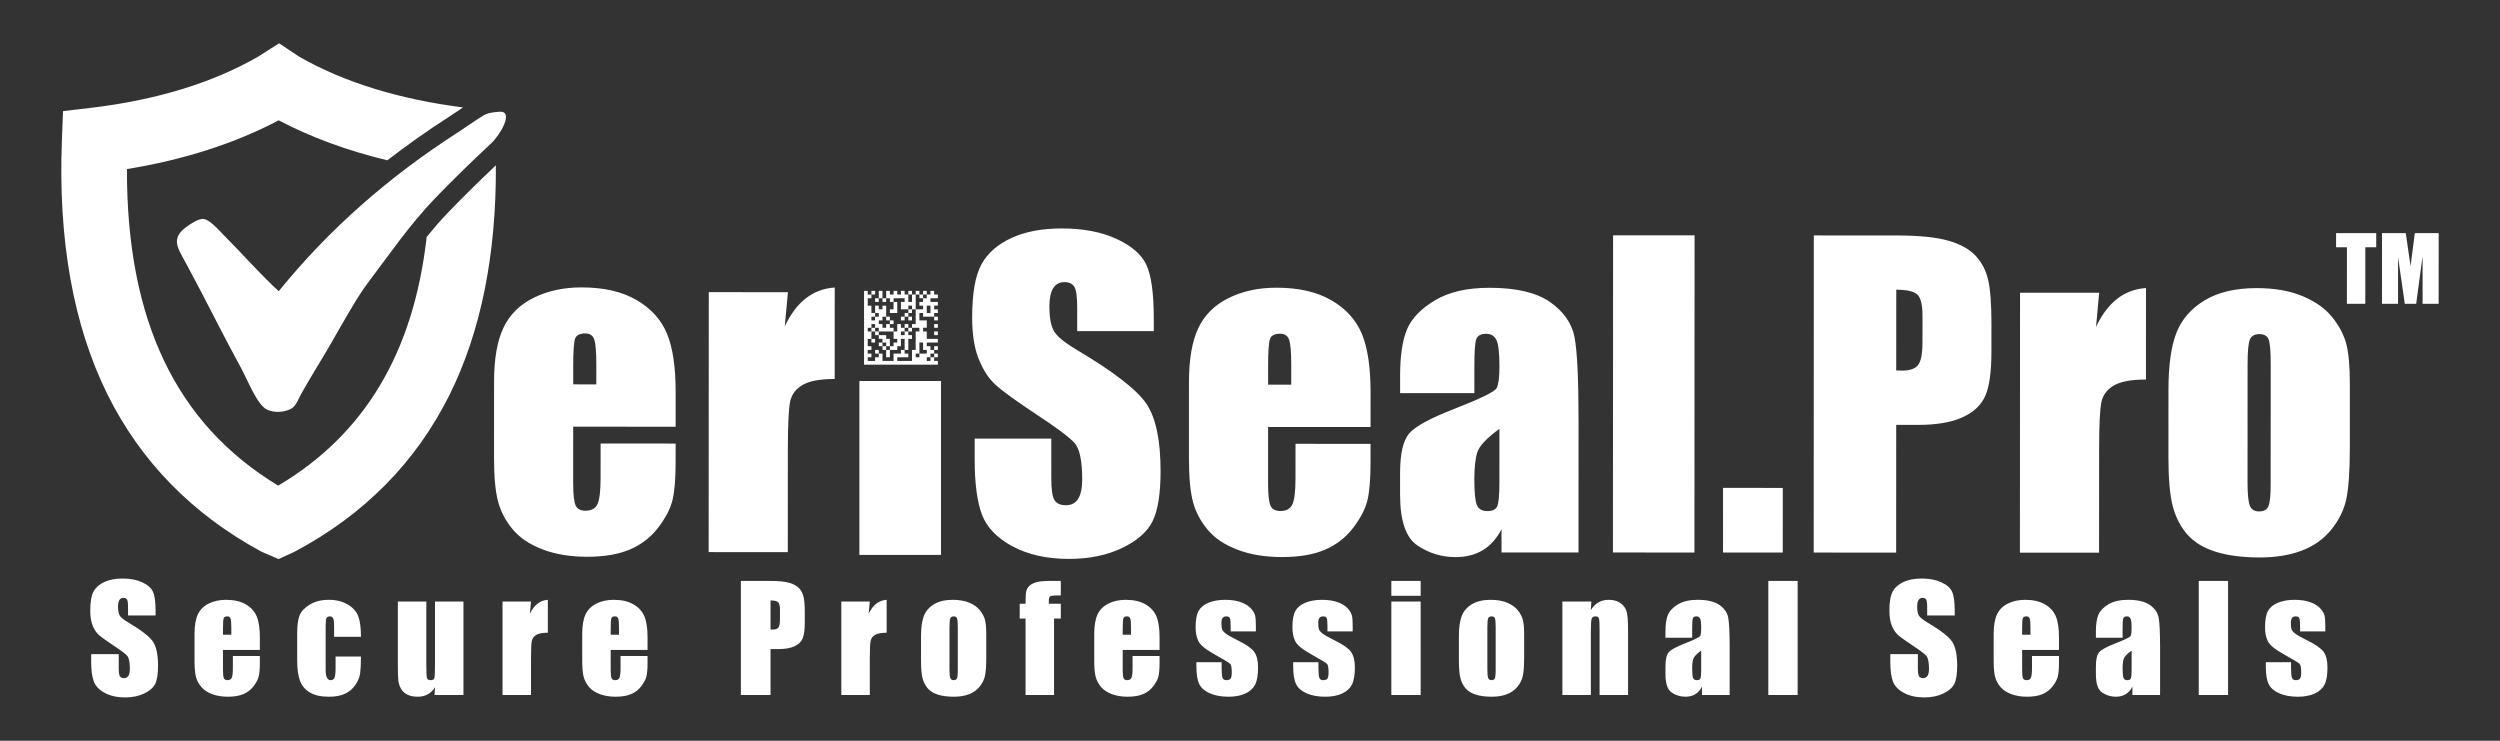 <?xml version="1.0" encoding="utf-8"?>
<!-- Generator: Adobe Illustrator 15.1.0, SVG Export Plug-In . SVG Version: 6.00 Build 0)  -->
<!DOCTYPE svg PUBLIC "-//W3C//DTD SVG 1.1//EN" "http://www.w3.org/Graphics/SVG/1.1/DTD/svg11.dtd">
<svg version="1.1" id="LOGO" xmlns="http://www.w3.org/2000/svg" xmlns:xlink="http://www.w3.org/1999/xlink" x="0px" y="0px"
	 width="2700px" height="800px" viewBox="0 0 2700 800" enable-background="new 0 0 2700 800" xml:space="preserve">
<rect x="0" y="0" width="2700" height="800" fill="#333333" stroke="none"/>
<path fill="#FFFFFF" d="M945.115,318.121h-3.984v-3.984h3.984V318.121z M953.084,314.136H949.1v3.984v3.975h3.984v-3.975V314.136z
	 M984.959,314.136h-3.965v3.984h3.965V314.136z M992.947,314.136h-3.984v3.984h3.984V314.136z M1000.916,314.136h-3.984v3.984h3.984
	V314.136z M996.932,322.095v-3.975h-3.984v3.975H996.932z M1004.9,322.095v4.004h3.984h4.004v3.984h-4.004v3.975h4.004v4.004h-4.004
	v3.975h-3.984h-3.984h-3.984v-3.975h-3.984v3.975v3.975h3.984h3.984v3.984v3.994h-3.984v3.984h3.984v3.984v4.004h3.984h3.984h4.004
	v3.965h-4.004h-3.984h-3.984v3.984h3.984v3.994h3.984v3.984h-3.984v3.984h-3.984v3.975h3.984v-3.975h3.984v3.975h4.004v4.004h-4.004
	h-3.984h-3.984h-3.984h-3.984h-3.984h-4.004h-3.965h-3.984h-4.004h-3.965h-3.984h-3.984h-4.004h-3.984H949.1h-3.984h-3.984h-3.984
	h-3.984v-4.004v-3.975v-3.984v-3.984v-3.994v-3.984v-3.965v-4.004v-3.984v-3.984v-3.994v-3.984v-3.975v-3.975v-4.004v-3.975v-3.984
	v-4.004v-3.975v-3.984h3.984v3.984h3.984v3.975h-3.984v4.004v3.984h3.984v3.975v4.004h3.984v3.975h-3.984v3.975h3.984v-3.975h3.984
	v-3.975h-3.984v-4.004v-3.975h3.984v3.975h3.984v-3.975h3.984v3.975v4.004v3.975h-3.984v3.975H949.1v3.984h3.984v3.994h3.984v-3.994
	h4.004v3.994h3.984v3.984h-3.984h-4.004h-3.984H949.1v-3.984h-3.984v-3.994h-3.984v3.994h-3.984v3.984h3.984v3.984v4.004h-3.984
	v3.965v3.984h3.984v3.994h-3.984v3.984h3.984v3.984h-3.984v3.975h3.984h3.984v-3.975h3.984v-3.984h3.984v3.984v3.975h3.984h4.004
	h3.984v-3.975v-3.984h3.984h3.965v-3.984h4.004v3.984h3.984v3.984h-3.984h-4.004h-3.965v3.975h3.965h4.004h3.984h3.965v-3.975
	v-3.984v-3.984h4.004v-3.994v-3.984v-3.965v-4.004v-3.984h3.984v-3.984h-3.984h-4.004v-3.994h4.004v-3.984v-3.975v-3.975v-4.004
	h3.984h3.984v-3.975h-3.984v-3.984h3.984v-4.004h3.984v-3.975h3.984v-3.984h3.984v3.984h4.004v3.975h-4.004H1004.9z
	 M996.932,369.927h-3.984v3.984v3.994v3.984h-3.984v3.984h3.984v-3.984h3.984h3.984v-3.984h-3.984v-3.994V369.927z M1004.9,330.083
	h-3.984v3.975v4.004h3.984v-4.004V330.083z M945.115,326.099h3.984v-4.004h-3.984V326.099z M953.084,326.099h3.984v-4.004h-3.984
	V326.099z M988.963,326.099v-4.004v-3.975h-4.004v3.975v4.004h-3.965v-4.004v-3.975h-3.984v-3.984h-4.004v3.984h-3.965v-3.984
	h-3.984v3.984h-3.984v-3.984h-4.004v3.984v3.975h4.004v4.004h3.984v-4.004h3.984h3.965h4.004v4.004h-4.004v3.984v3.975h4.004h3.984
	v-3.975h3.965v3.975h4.004v-3.975V326.099z M965.057,334.058h-3.984v4.004h3.984h3.984v-4.004v-3.975v-3.984h-3.984v3.984V334.058z
	 M980.994,338.062h3.965v-4.004h-3.965V338.062z M977.01,342.037h3.984v-3.975h-3.984V342.037z M961.072,346.011v-3.975h-4.004
	v3.975H961.072z M973.006,346.011h4.004v-3.975h-4.004V346.011z M984.959,346.011v-3.975h-3.965v3.975H984.959z M1012.889,346.011
	v-3.975h-4.004v3.975H1012.889z M965.057,349.996v-3.984h-3.984v3.984H965.057z M980.994,349.996h-3.984v3.994h3.984V349.996z
	 M1008.885,353.99h4.004v-3.994h-4.004V353.99z M945.115,353.99h-3.984v3.984h3.984V353.99z M984.959,357.974v-3.984h-3.965v3.984
	H984.959z M945.115,361.958h3.984v-3.984h-3.984V361.958z M1008.885,361.958h4.004v-3.984h-4.004V361.958z M953.084,365.962v3.965
	h3.984v3.984h4.004v-3.984v-3.965h-4.004v-4.004h-3.984H949.1v4.004H953.084z M965.057,365.962h3.984v3.965h-3.984v3.984h-3.984
	v3.994h3.984h3.984v-3.994h3.965v-3.984v-3.965h4.004v3.965v3.984v3.994h3.984v-3.994v-3.984v-3.965h3.965v-4.004h-3.965v-3.984
	h-3.984v3.984h-4.004v-3.984h4.004v-3.984h-4.004v-3.994h-3.965v3.994v3.984h-3.984v3.984V365.962z M945.115,369.927v-3.965h-3.984
	v3.965H945.115z M949.1,369.927v3.984h3.984v-3.984H949.1z M953.084,373.912v3.994h3.984v-3.994H953.084z M1012.889,373.912h-4.004
	v3.994h4.004V373.912z M945.115,377.906v3.984h3.984v-3.984H945.115z M957.068,381.89v3.984h4.004v-3.984v-3.984h-4.004V381.89z
	 M1012.889,385.875v-3.984h-4.004v3.984H1012.889z M483.416,230.054c-7.91,8.291-15.371,16.924-22.598,25.82
	c-14.102,124.902-66.973,213.242-160.352,268.604c-110.254-66.592-163.77-178.574-163.359-341.885
	c61.641-10.039,116.68-27.744,163.848-52.646c34.883,18.34,74.199,32.793,117.422,43.193c21.25-16.494,43.594-32.256,66.855-47.158
	c1.133-0.732,7.832-5.244,11.855-7.939c1.23-0.85,2.207-1.514,2.988-2.031c-69.375-8.857-128.906-27.285-176.953-54.785
	l-21.719-14.443L278.963,61.07c-49.16,28.359-110.02,46.992-180.801,55.4l-30.078,3.555l-1.191,30.234
	c-4.355,108.525,12.246,201.357,49.297,275.967c35.801,72.07,91.465,129.004,165.449,169.16l0.977,0.537l18.301,7.881l16.016-7.373
	l1.816-0.889c74.512-39.628,130.566-96.474,166.66-168.935c33.848-67.979,50.664-151.328,50.137-248.047
	C516.893,196.158,497.166,215.621,483.416,230.054z M241.932,254.214c-5.84-5.84-15.41-17.314-22.48-17.744
	c-5.195-0.303-12.676,4.697-17.734,8.291c-17.93,12.783-9.59,23.457-1.152,38.994c23.77,43.906,37.48,72.881,60.273,114.668
	c7.031,12.91,16.758,38.428,27.188,43.74c9.023,4.59,21.23,2.588,27.188-1.191c4.57-2.881,7.754-11.377,10.625-16.553
	c9.277-16.641,22.324-37.344,30.742-52.002c13.613-23.643,28.906-51.201,40.195-66.191c24.805-32.998,45.566-63.213,72.09-91.025
	c17.324-18.145,41.992-42.178,61.484-60.283c10.293-9.551,24.707-35.01,9.453-34.277c-15.391,1.094-16.074,3.135-25.82,9.258
	c-0.625,0.41-15.723,10.615-17.91,12.021c-75.957,48.672-140.723,105.596-195.039,172.578
	C282.186,297.408,260.916,273.189,241.932,254.214z M729.705,423.628c0.02-27.236-3.125-48.359-9.395-63.379
	s-17.188-27.1-32.773-36.182c-15.566-9.102-35.371-13.662-59.336-13.682c-19.59,0-36.953,3.77-52.051,11.309
	c-15.078,7.539-25.957,18.389-32.578,32.568c-6.641,14.16-9.98,33.525-9.98,58.066l-0.039,81.875
	c-0.02,20.879,1.465,36.777,4.434,47.695c2.969,10.928,8.262,20.967,15.957,30.049c7.695,9.102,18.418,16.26,32.266,21.484
	c13.809,5.225,29.746,7.852,47.813,7.871c18.613,0,34.063-2.646,46.426-7.92c12.344-5.283,22.539-13.232,30.586-23.789
	c8.027-10.586,13.164-20.508,15.352-29.834c2.188-9.297,3.281-22.637,3.281-39.98l0.02-20.732l-81.035-0.039l-0.02,37.021
	c0,13.975-1.094,23.389-3.281,28.242c-2.188,4.863-6.523,7.295-13.027,7.295c-5.215,0-8.73-1.836-10.566-5.508
	c-1.816-3.652-2.734-11.846-2.734-24.521l0.039-60.732l110.625,0.049L729.705,423.628z M619.08,415.113v-20.518
	c0-15.811,0.703-25.508,2.109-29.102c1.426-3.594,5.098-5.4,11.016-5.381c4.785,0,7.969,2.109,9.531,6.338
	c1.543,4.248,2.305,13.623,2.305,28.145l-0.02,20.537L619.08,415.113z M765.486,315.533l-0.137,280.732l85.469,0.039l0.059-110.859
	c0.02-27.217,0.859-44.609,2.559-52.148c1.699-7.559,6.211-13.428,13.555-17.656c7.324-4.229,18.828-6.348,34.473-6.338
	l0.039-98.789c-23.555,1.543-41.543,15.527-53.945,41.973l3.398-36.934L765.486,315.533z M928.143,599.341h88.164V411.49h-88.164
	V599.341z M1246.072,344.078c0-27.227-2.637-46.504-7.91-57.871c-5.273-11.348-16.074-20.762-32.363-28.242
	c-16.289-7.49-35.996-11.23-59.121-11.25c-21.152,0-39.219,3.398-54.16,10.234c-14.961,6.855-25.781,16.318-32.5,28.447
	c-6.699,12.139-10.059,31.309-10.078,57.539c0,18.193,2.363,33.164,7.09,44.854c4.727,11.699,10.664,20.889,17.871,27.51
	c7.168,6.641,21.836,17.305,43.984,31.973c22.148,14.531,36.016,24.912,41.66,31.113c5.508,6.221,8.242,19.404,8.242,39.561
	c-0.02,9.18-1.465,16.084-4.375,20.723c-2.871,4.678-7.285,6.992-13.203,6.992s-10.059-1.836-12.363-5.508
	c-2.344-3.662-3.496-11.924-3.477-24.766l0.02-41.67l-82.734-0.039v22.422c-0.02,25.684,2.578,45.498,7.793,59.473
	c5.215,13.945,16.25,25.459,33.086,34.502c16.855,9.023,37.188,13.535,61.035,13.554c21.719,0,40.762-3.906,57.109-11.729
	c16.387-7.822,27.422-17.509,33.145-29.052c5.703-11.582,8.574-29.551,8.594-53.965c0-33.564-5.137-57.9-15.43-72.998
	s-35.254-34.404-74.883-57.949c-13.848-8.193-22.207-15.176-25.156-20.957c-3.105-5.791-4.629-14.404-4.629-25.82
	c0-8.906,1.367-15.527,4.121-19.912c2.754-4.375,6.816-6.563,12.168-6.563c4.941,0,8.457,1.631,10.586,4.883
	c2.109,3.242,3.164,10.791,3.164,22.627v25.4l82.715,0.02V344.078z M1480.213,423.931c0-27.207-3.125-48.34-9.395-63.35
	c-6.289-15.039-17.207-27.1-32.773-36.211c-15.586-9.102-35.371-13.652-59.355-13.652c-19.609-0.02-36.934,3.74-52.031,11.279
	s-25.957,18.389-32.598,32.568s-9.961,33.525-9.98,58.066l-0.02,81.885c-0.02,20.869,1.465,36.777,4.414,47.705
	c2.949,10.938,8.281,20.947,15.977,30.049c7.656,9.111,18.418,16.26,32.246,21.494c13.809,5.225,29.766,7.842,47.813,7.842
	c18.613,0.02,34.082-2.617,46.426-7.92c12.344-5.283,22.539-13.203,30.605-23.789c8.027-10.566,13.145-20.508,15.332-29.805
	c2.188-9.326,3.301-22.656,3.301-39.99l0.02-20.742l-81.035-0.039l-0.02,37.021c0,13.975-1.113,23.379-3.301,28.242
	c-2.168,4.873-6.523,7.305-13.008,7.305c-5.215,0-8.75-1.826-10.586-5.508c-1.816-3.672-2.734-11.846-2.734-24.541l0.02-60.713
	l110.664,0.029L1480.213,423.931z M1369.549,415.435l0.02-20.537c0-15.781,0.723-25.479,2.129-29.082
	c1.406-3.594,5.078-5.4,10.996-5.4c4.785,0,7.969,2.129,9.512,6.357c1.563,4.229,2.344,13.633,2.324,28.145v20.518H1369.549z
	 M1592.322,395.201c0-15.645,0.684-25.342,2.109-29.072c1.426-3.74,5.02-5.615,10.801-5.615c5.078,0,8.711,2.227,10.898,6.67
	c2.188,4.453,3.281,13.994,3.262,28.672c0,11.719-0.996,19.463-2.969,23.271s-16.992,11.211-45.098,22.197
	c-26.23,10.137-42.656,19.014-49.277,26.631c-6.641,7.617-9.941,21.924-9.961,42.939v23.076c-0.02,28.33,6.211,46.719,18.691,55.107
	c12.48,8.388,26.191,12.597,41.133,12.597c11.426,0,21.27-2.5,29.531-7.5c8.242-5.009,14.98-12.529,20.195-22.568v25.029
	l83.145,0.039l0.059-140.908c0.02-46.406-1.465-77.051-4.414-91.934c-2.969-14.873-11.758-27.422-26.406-37.656
	c-14.688-10.234-36.484-15.361-65.391-15.361c-24.102-0.02-43.711,4.492-58.809,13.496c-15.098,9.014-25.137,19.424-30.156,31.191
	c-5.02,11.787-7.52,28.525-7.539,50.244v18.828l80.176,0.039L1592.322,395.201z M1619.354,520.884
	c-0.02,14.121-0.82,22.822-2.461,26.133c-1.621,3.311-5.098,4.98-10.469,4.98c-5.625-0.02-9.414-2.129-11.328-6.357
	c-1.875-4.248-2.832-13.623-2.832-28.145c0.02-12.686,1.094-22.432,3.281-29.199c2.207-6.777,10.137-15.156,23.828-25.166
	L1619.354,520.884z M1742.127,254.156l-0.156,342.539l88.008,0.02l0.156-342.519L1742.127,254.156z M1860.877,526.9l-0.02,69.824
	l64.512,0.039l0.039-69.814L1860.877,526.9z M1958.787,596.763l89.063,0.039l0.059-137.939l23.906,0.02
	c19.453,0,35.215-2.676,47.266-8.008c12.07-5.361,20.371-13.047,24.883-23.066c4.512-10,6.758-25.938,6.777-47.813l0.02-29.824
	c0-21.436-1.133-37.275-3.477-47.5c-2.305-10.225-6.758-18.936-13.32-26.133c-6.543-7.188-16.348-12.695-29.375-16.514
	c-13.047-3.799-31.719-5.713-55.977-5.732l-89.688-0.039L1958.787,596.763z M2070.818,318.199
	c3.652,3.516,5.488,11.133,5.488,22.842l-0.02,28.145c0,12.686-1.602,21.055-4.766,25.068c-3.184,4.014-8.867,6.025-17.031,6.025
	c-1.836-0.02-4.023-0.078-6.563-0.225l0.039-87.158C2059.51,312.896,2067.127,314.654,2070.818,318.199z M2181.639,316.128
	l-0.117,280.732l85.469,0.039l0.059-110.859c0-27.207,0.859-44.6,2.539-52.139c1.699-7.539,6.211-13.438,13.555-17.666
	s18.809-6.348,34.492-6.328l0.039-98.809c-23.555,1.543-41.543,15.527-53.965,41.982l3.398-36.934L2181.639,316.128z
	 M2533.729,370.435c-2.754-9.736-7.871-19.199-15.332-28.359c-7.48-9.17-18.066-16.611-31.836-22.334
	c-13.73-5.713-30.215-8.584-49.375-8.584c-22.871-0.02-41.621,4.414-56.289,13.291c-14.688,8.877-24.844,20.664-30.488,35.322
	c-5.645,14.678-8.477,35.059-8.477,61.133l-0.039,71.943c-0.02,23.838,1.523,41.719,4.629,53.633s8.281,22.08,15.547,30.459
	c7.246,8.398,17.441,14.677,30.547,18.847c13.125,4.18,29.121,6.26,48.027,6.26c16.934,0.02,31.914-2.412,44.961-7.275
	c13.047-4.863,23.73-12.402,32.07-22.636c8.32-10.215,13.75-21.211,16.309-32.979c2.539-11.787,3.809-30.293,3.828-55.527
	l0.02-68.77C2537.85,394.976,2536.463,380.171,2533.729,370.435z M2452.303,523.14c0,12.129-0.801,20.029-2.441,23.701
	c-1.621,3.652-4.961,5.498-10.039,5.498c-4.941,0-8.242-2.012-9.922-6.035c-1.719-4.033-2.559-12.656-2.559-25.928l0.059-126.719
	c0-14.385,0.859-23.457,2.539-27.188c1.699-3.73,5.098-5.605,10.176-5.605s8.398,1.875,9.941,5.605
	c1.543,3.75,2.324,12.822,2.324,27.188L2452.303,523.14z M2522.967,251.773l-0.01,15.273l11.729,0.01l-0.029,61.016h19.844
	l0.029-61.016l11.777,0.01l0.01-15.273L2522.967,251.773z M2607.977,251.812l-4.58,35.625l-2.803-19.414
	c-0.811-6.221-1.592-11.631-2.344-16.221l-25.674-0.01l-0.039,76.289l17.344,0.01l0.039-50.322l7.266,50.322l12.295,0.01
	l6.924-51.504v51.504l17.344,0.01l0.039-76.289L2607.977,251.812z M168.035,659.829c0-9.795-0.957-16.729-2.861-20.811
	c-1.904-4.092-5.781-7.471-11.641-10.166c-5.859-2.686-12.949-4.033-21.27-4.033c-7.617,0-14.111,1.23-19.492,3.691
	c-5.371,2.461-9.268,5.869-11.68,10.234s-3.613,11.27-3.613,20.703c0,6.543,0.85,11.924,2.549,16.133
	c1.699,4.219,3.848,7.51,6.436,9.902c2.588,2.383,7.861,6.211,15.83,11.484c7.959,5.234,12.959,8.965,14.99,11.191
	c1.982,2.236,2.969,6.982,2.969,14.238c0,3.291-0.518,5.781-1.563,7.451c-1.035,1.68-2.627,2.52-4.756,2.52
	s-3.613-0.664-4.453-1.982s-1.25-4.287-1.25-8.906v-14.99H98.465v8.066c0,9.238,0.938,16.357,2.822,21.387
	c1.875,5.02,5.84,9.16,11.904,12.402c6.064,3.252,13.389,4.873,21.963,4.873c7.813,0,14.658-1.406,20.547-4.229
	c5.889-2.813,9.854-6.299,11.914-10.459c2.051-4.16,3.076-10.635,3.076-19.414c0-12.07-1.846-20.82-5.557-26.25
	c-3.701-5.43-12.686-12.383-26.943-20.85c-4.98-2.939-7.998-5.449-9.063-7.529c-1.113-2.08-1.66-5.176-1.66-9.297
	c0-3.193,0.488-5.576,1.484-7.158c0.986-1.572,2.441-2.354,4.375-2.354c1.768,0,3.037,0.576,3.799,1.748
	c0.762,1.162,1.143,3.877,1.143,8.145v9.131h29.766V659.829z M280.643,688.521c0-9.785-1.123-17.383-3.389-22.793
	c-2.256-5.4-6.182-9.736-11.797-13.018c-5.605-3.271-12.715-4.902-21.348-4.902c-7.051,0-13.291,1.357-18.721,4.072
	s-9.336,6.621-11.719,11.719s-3.574,12.061-3.574,20.889v29.453c0,7.51,0.527,13.232,1.592,17.168s2.979,7.529,5.752,10.811
	c2.764,3.271,6.631,5.85,11.602,7.725s10.703,2.813,17.207,2.813c6.689,0,12.266-0.947,16.699-2.852
	c4.443-1.904,8.105-4.756,10.996-8.564c2.9-3.809,4.736-7.383,5.518-10.732c0.791-3.35,1.182-8.145,1.182-14.385v-7.461h-29.15
	v13.32c0,5.029-0.391,8.408-1.172,10.166c-0.791,1.748-2.354,2.627-4.688,2.627c-1.875,0-3.145-0.664-3.799-1.982
	c-0.664-1.318-0.996-4.268-0.996-8.828v-21.846h39.805V688.521z M240.838,685.483v-7.383c0-5.684,0.254-9.18,0.762-10.469
	c0.508-1.299,1.826-1.943,3.955-1.943c1.729,0,2.871,0.762,3.428,2.285s0.84,4.902,0.84,10.127v7.383H240.838z M387.01,665.767
	c-1.875-5.176-5.654-9.463-11.338-12.861s-12.529-5.098-20.547-5.098c-8.066,0-14.922,1.709-20.547,5.137
	c-5.635,3.428-9.316,7.314-11.035,11.68c-1.729,4.365-2.588,10.84-2.588,19.414v28.691c0,9.844,1.045,17.441,3.154,22.793
	s5.693,9.512,10.771,12.48c5.068,2.969,11.943,4.453,20.625,4.453c6.797,0,12.51-1.074,17.119-3.232
	c4.619-2.158,8.359-5.352,11.23-9.59s4.57-8.369,5.098-12.412c0.537-4.033,0.83-10.078,0.879-18.145H362.43v12.021
	c0,5.225-0.371,8.779-1.104,10.654s-2.139,2.822-4.219,2.822c-1.777,0-3.125-0.908-4.033-2.705
	c-0.918-1.807-1.377-4.502-1.377-8.105v-47.646c0-4.414,0.303-7.256,0.918-8.525c0.605-1.27,1.797-1.904,3.574-1.904
	s2.998,0.723,3.652,2.168c0.664,1.445,0.986,4.199,0.986,8.262v11.641h29.004C389.832,678.276,388.895,670.942,387.01,665.767z
	 M469.793,649.634v67.969c0,8.262-0.225,13.164-0.654,14.688s-1.787,2.285-4.072,2.285c-2.129,0-3.438-0.742-3.916-2.207
	c-0.479-1.475-0.723-6.143-0.723-14.014v-68.721h-30.752v68.115c0,8.682,0.186,14.473,0.537,17.393s1.26,5.723,2.705,8.408
	c1.445,2.695,3.691,4.844,6.729,6.475c3.047,1.621,6.875,2.432,11.494,2.432c4.063,0,7.646-0.85,10.771-2.559
	c3.125-1.699,5.742-4.248,7.881-7.656l-0.537,8.389h31.279V649.634H469.793z M542.742,649.634V750.63h30.752v-39.883
	c0-9.795,0.303-16.045,0.908-18.76c0.615-2.715,2.236-4.834,4.873-6.357s6.777-2.285,12.402-2.285v-35.537
	c-8.467,0.557-14.941,5.596-19.404,15.107l1.221-13.281H542.742z M699.354,688.521c0-9.785-1.123-17.383-3.389-22.793
	c-2.256-5.4-6.182-9.736-11.797-13.018c-5.605-3.271-12.715-4.902-21.348-4.902c-7.051,0-13.291,1.357-18.721,4.072
	s-9.336,6.621-11.719,11.719s-3.574,12.061-3.574,20.889v29.453c0,7.51,0.527,13.232,1.592,17.168s2.979,7.529,5.752,10.811
	c2.764,3.271,6.631,5.85,11.602,7.725s10.703,2.813,17.207,2.813c6.689,0,12.266-0.947,16.699-2.852
	c4.443-1.904,8.105-4.756,10.996-8.564c2.9-3.809,4.736-7.383,5.518-10.732c0.791-3.35,1.182-8.145,1.182-14.385v-7.461h-29.15
	v13.32c0,5.029-0.391,8.408-1.172,10.166c-0.791,1.748-2.354,2.627-4.688,2.627c-1.875,0-3.145-0.664-3.799-1.982
	c-0.664-1.318-0.996-4.268-0.996-8.828v-21.846h39.805V688.521z M659.549,685.483v-7.383c0-5.684,0.254-9.18,0.762-10.469
	c0.508-1.299,1.826-1.943,3.955-1.943c1.729,0,2.871,0.762,3.428,2.285s0.84,4.902,0.84,10.127v7.383H659.549z M800.135,750.63
	h32.041v-49.619h8.594c7.002,0,12.676-0.967,17.012-2.9c4.346-1.924,7.324-4.688,8.945-8.291s2.432-9.336,2.432-17.207V661.89
	c0-7.715-0.41-13.408-1.25-17.09s-2.441-6.816-4.795-9.404c-2.363-2.588-5.889-4.561-10.576-5.938
	c-4.697-1.367-11.406-2.051-20.137-2.051h-32.266V750.63z M840.389,650.396c1.328,1.27,1.982,4.004,1.982,8.213v10.127
	c0,4.57-0.566,7.568-1.709,9.023c-1.143,1.445-3.184,2.168-6.133,2.168c-0.654,0-1.445-0.029-2.354-0.078v-31.357
	C836.336,648.491,839.07,649.126,840.389,650.396z M908.631,649.634V750.63h30.752v-39.883c0-9.795,0.303-16.045,0.908-18.76
	c0.615-2.715,2.236-4.834,4.873-6.357s6.777-2.285,12.402-2.285v-35.537c-8.467,0.557-14.941,5.596-19.404,15.107l1.221-13.281
	H908.631z M1063.689,669.116c-0.996-3.506-2.832-6.904-5.527-10.195c-2.686-3.301-6.504-5.977-11.445-8.037
	c-4.951-2.051-10.879-3.076-17.773-3.076c-8.223,0-14.971,1.592-20.244,4.795c-5.283,3.193-8.936,7.432-10.967,12.705
	c-2.031,5.283-3.037,12.607-3.037,22.002v25.879c0,8.574,0.557,15,1.67,19.287s2.979,7.939,5.596,10.957
	c2.607,3.027,6.279,5.283,10.996,6.777s10.479,2.246,17.275,2.246c6.094,0,11.484-0.879,16.172-2.627
	c4.697-1.748,8.535-4.463,11.533-8.145c2.998-3.672,4.951-7.637,5.859-11.875c0.918-4.229,1.367-10.889,1.367-19.971v-24.736
	C1065.164,677.944,1064.676,672.612,1063.689,669.116z M1034.422,724.067c0,4.365-0.293,7.207-0.879,8.525s-1.787,1.982-3.613,1.982
	c-1.777,0-2.969-0.732-3.574-2.178c-0.615-1.445-0.918-4.551-0.918-9.316v-45.596c0-5.176,0.303-8.428,0.918-9.775
	c0.605-1.348,1.826-2.021,3.652-2.021s3.018,0.674,3.574,2.021s0.84,4.6,0.84,9.775V724.067z M1134.393,627.407
	c-6.846,0-11.895,0.459-15.146,1.367c-3.242,0.918-5.771,2.246-7.568,3.994c-1.797,1.758-2.93,3.75-3.389,5.977
	c-0.459,2.236-0.684,6.68-0.684,13.32h-6.318v15.986h6.318v82.578h30.752v-82.578h7.305v-15.986h-12.939v-3.193
	c0-2.744,0.566-4.404,1.709-4.99c1.143-0.576,4.883-0.869,11.23-0.869v-15.605H1134.393z M1252.332,688.521
	c0-9.785-1.123-17.383-3.389-22.793c-2.256-5.4-6.182-9.736-11.797-13.018c-5.605-3.271-12.715-4.902-21.348-4.902
	c-7.051,0-13.291,1.357-18.721,4.072s-9.336,6.621-11.719,11.719s-3.574,12.061-3.574,20.889v29.453
	c0,7.51,0.527,13.232,1.592,17.168s2.979,7.529,5.752,10.811c2.764,3.271,6.631,5.85,11.602,7.725s10.703,2.813,17.207,2.813
	c6.689,0,12.266-0.947,16.699-2.852c4.443-1.904,8.105-4.756,10.996-8.564c2.9-3.809,4.736-7.383,5.518-10.732
	c0.791-3.35,1.182-8.145,1.182-14.385v-7.461h-29.15v13.32c0,5.029-0.391,8.408-1.172,10.166c-0.791,1.748-2.354,2.627-4.688,2.627
	c-1.875,0-3.145-0.664-3.799-1.982c-0.664-1.318-0.996-4.268-0.996-8.828v-21.846h39.805V688.521z M1212.527,685.483v-7.383
	c0-5.684,0.254-9.18,0.762-10.469c0.508-1.299,1.826-1.943,3.955-1.943c1.729,0,2.871,0.762,3.428,2.285s0.84,4.902,0.84,10.127
	v7.383H1212.527z M1356.346,676.04c0-5.068-0.264-8.799-0.801-11.182c-0.537-2.393-2.051-4.98-4.57-7.764
	c-2.51-2.793-6.113-5.039-10.801-6.738c-4.697-1.699-10.391-2.549-17.09-2.549c-6.748,0-12.676,1.035-17.773,3.115
	s-8.711,5.039-10.84,8.867c-2.139,3.838-3.203,9.785-3.203,17.852c0,5.684,0.996,10.596,2.969,14.727
	c1.982,4.131,7.49,8.74,16.514,13.809c10.762,5.996,16.719,9.59,17.891,10.811c1.113,1.221,1.67,4.238,1.67,9.063
	c0,3.496-0.43,5.791-1.289,6.885s-2.383,1.641-4.57,1.641c-2.031,0-3.379-0.82-4.072-2.441c-0.684-1.621-1.025-5.146-1.025-10.576
	v-6.396h-27.246v4.873c0,8.418,1.035,14.717,3.125,18.877c2.08,4.16,5.898,7.461,11.455,9.893
	c5.547,2.432,12.236,3.652,20.049,3.652c7.051,0,13.076-1.133,18.076-3.389s8.564-5.479,10.693-9.668
	c2.129-4.18,3.193-10.381,3.193-18.604c0-7.354-1.396-12.969-4.18-16.826c-2.793-3.848-8.652-7.959-17.588-12.324
	c-6.689-3.301-11.123-5.811-13.271-7.539c-2.158-1.719-3.457-3.311-3.887-4.756s-0.645-3.711-0.645-6.807
	c0-2.285,0.43-3.994,1.289-5.137c0.869-1.143,2.158-1.719,3.887-1.719c2.129,0,3.457,0.625,3.994,1.865
	c0.527,1.25,0.801,4.199,0.801,8.867v5.479h27.246V676.04z M1460.896,676.04c0-5.068-0.264-8.799-0.801-11.182
	c-0.537-2.393-2.051-4.98-4.57-7.764c-2.51-2.793-6.113-5.039-10.801-6.738c-4.697-1.699-10.391-2.549-17.09-2.549
	c-6.748,0-12.676,1.035-17.773,3.115s-8.711,5.039-10.84,8.867c-2.139,3.838-3.203,9.785-3.203,17.852
	c0,5.684,0.996,10.596,2.969,14.727c1.982,4.131,7.49,8.74,16.514,13.809c10.762,5.996,16.719,9.59,17.891,10.811
	c1.113,1.221,1.67,4.238,1.67,9.063c0,3.496-0.43,5.791-1.289,6.885s-2.383,1.641-4.57,1.641c-2.031,0-3.379-0.82-4.072-2.441
	c-0.684-1.621-1.025-5.146-1.025-10.576v-6.396h-27.246v4.873c0,8.418,1.035,14.717,3.125,18.877
	c2.08,4.16,5.898,7.461,11.455,9.893c5.547,2.432,12.236,3.652,20.049,3.652c7.051,0,13.076-1.133,18.076-3.389
	s8.564-5.479,10.693-9.668c2.129-4.18,3.193-10.381,3.193-18.604c0-7.354-1.396-12.969-4.18-16.826
	c-2.793-3.848-8.652-7.959-17.588-12.324c-6.689-3.301-11.123-5.811-13.271-7.539c-2.158-1.719-3.457-3.311-3.887-4.756
	s-0.645-3.711-0.645-6.807c0-2.285,0.43-3.994,1.289-5.137c0.869-1.143,2.158-1.719,3.887-1.719c2.129,0,3.457,0.625,3.994,1.865
	c0.527,1.25,0.801,4.199,0.801,8.867v5.479h27.246V676.04z M1502.645,627.407v16.055h31.66v-16.055H1502.645z M1502.645,649.634
	V750.63h31.66V649.634H1502.645z M1644.598,669.116c-0.996-3.506-2.832-6.904-5.527-10.195c-2.686-3.301-6.504-5.977-11.445-8.037
	c-4.951-2.051-10.879-3.076-17.773-3.076c-8.223,0-14.971,1.592-20.244,4.795c-5.283,3.193-8.936,7.432-10.967,12.705
	c-2.031,5.283-3.037,12.607-3.037,22.002v25.879c0,8.574,0.557,15,1.67,19.287s2.979,7.939,5.596,10.957
	c2.607,3.027,6.279,5.283,10.996,6.777s10.479,2.246,17.275,2.246c6.094,0,11.484-0.879,16.172-2.627
	c4.697-1.748,8.535-4.463,11.533-8.145c2.998-3.672,4.951-7.637,5.859-11.875c0.918-4.229,1.367-10.889,1.367-19.971v-24.736
	C1646.072,677.944,1645.584,672.612,1644.598,669.116z M1615.33,724.067c0,4.365-0.293,7.207-0.879,8.525s-1.787,1.982-3.613,1.982
	c-1.777,0-2.969-0.732-3.574-2.178c-0.615-1.445-0.918-4.551-0.918-9.316v-45.596c0-5.176,0.303-8.428,0.918-9.775
	c0.605-1.348,1.826-2.021,3.652-2.021s3.018,0.674,3.574,2.021s0.84,4.6,0.84,9.775V724.067z M1687.371,649.634V750.63h30.752
	v-68.271c0-7.607,0.273-12.295,0.83-14.043c0.566-1.748,1.934-2.627,4.111-2.627c2.08,0,3.35,0.762,3.809,2.285
	s0.684,5.762,0.684,12.715v69.941h30.752v-70.781c0-8.828-0.488-15.137-1.445-18.916c-0.967-3.779-3.125-6.914-6.475-9.395
	c-3.35-2.49-7.656-3.73-12.939-3.73c-4.209,0-7.93,0.928-11.143,2.783c-3.223,1.855-5.957,4.639-8.184,8.35l0.527-9.307H1687.371z
	 M1827.547,678.169c0-5.625,0.254-9.111,0.762-10.459c0.498-1.348,1.797-2.021,3.877-2.021c1.826,0,3.135,0.801,3.916,2.402
	c0.791,1.592,1.182,5.029,1.182,10.313c0,4.209-0.352,7.002-1.064,8.369s-6.113,4.033-16.211,7.988
	c-9.434,3.662-15.352,6.855-17.734,9.59c-2.383,2.744-3.574,7.891-3.574,15.459v8.291c0,10.195,2.246,16.807,6.738,19.824
	c4.482,3.018,9.424,4.531,14.795,4.531c4.111,0,7.656-0.898,10.625-2.705s5.391-4.512,7.266-8.125v9.004h29.912v-50.693
	c0-16.689-0.537-27.715-1.602-33.066s-4.238-9.863-9.512-13.545s-13.115-5.518-23.516-5.518c-8.682,0-15.732,1.621-21.162,4.873
	c-5.43,3.242-9.043,6.982-10.84,11.221c-1.807,4.238-2.705,10.264-2.705,18.076v6.777h28.848V678.169z M1837.283,723.384
	c0,5.068-0.293,8.203-0.869,9.395c-0.586,1.201-1.846,1.797-3.77,1.797c-2.031,0-3.389-0.762-4.072-2.285s-1.025-4.902-1.025-10.127
	c0-4.561,0.391-8.066,1.172-10.498c0.791-2.441,3.643-5.459,8.564-9.063V723.384z M1909.783,627.407V750.63h31.66V627.407H1909.783z
	 M2111.102,659.829c0-9.795-0.957-16.729-2.861-20.811c-1.904-4.092-5.781-7.471-11.641-10.166
	c-5.859-2.686-12.949-4.033-21.27-4.033c-7.617,0-14.111,1.23-19.492,3.691c-5.371,2.461-9.268,5.869-11.68,10.234
	s-3.613,11.27-3.613,20.703c0,6.543,0.85,11.924,2.549,16.133c1.699,4.219,3.848,7.51,6.436,9.902
	c2.588,2.383,7.861,6.211,15.83,11.484c7.959,5.234,12.959,8.965,14.99,11.191c1.982,2.236,2.969,6.982,2.969,14.238
	c0,3.291-0.518,5.781-1.563,7.451c-1.035,1.68-2.627,2.52-4.756,2.52s-3.613-0.664-4.453-1.982s-1.25-4.287-1.25-8.906v-14.99
	h-29.766v8.066c0,9.238,0.938,16.357,2.822,21.387c1.875,5.02,5.84,9.16,11.904,12.402c6.064,3.252,13.389,4.873,21.963,4.873
	c7.813,0,14.658-1.406,20.547-4.229c5.889-2.813,9.854-6.299,11.914-10.459c2.051-4.16,3.076-10.635,3.076-19.414
	c0-12.07-1.846-20.82-5.557-26.25c-3.701-5.43-12.686-12.383-26.943-20.85c-4.98-2.939-7.998-5.449-9.063-7.529
	c-1.113-2.08-1.66-5.176-1.66-9.297c0-3.193,0.488-5.576,1.484-7.158c0.986-1.572,2.441-2.354,4.375-2.354
	c1.768,0,3.037,0.576,3.799,1.748c0.762,1.162,1.143,3.877,1.143,8.145v9.131h29.766V659.829z M2223.709,688.521
	c0-9.785-1.123-17.383-3.389-22.793c-2.256-5.4-6.182-9.736-11.797-13.018c-5.605-3.271-12.715-4.902-21.348-4.902
	c-7.051,0-13.291,1.357-18.721,4.072s-9.336,6.621-11.719,11.719s-3.574,12.061-3.574,20.889v29.453
	c0,7.51,0.527,13.232,1.592,17.168s2.979,7.529,5.752,10.811c2.764,3.271,6.631,5.85,11.602,7.725s10.703,2.813,17.207,2.813
	c6.689,0,12.266-0.947,16.699-2.852c4.443-1.904,8.105-4.756,10.996-8.564c2.9-3.809,4.736-7.383,5.518-10.732
	c0.791-3.35,1.182-8.145,1.182-14.385v-7.461h-29.15v13.32c0,5.029-0.391,8.408-1.172,10.166c-0.791,1.748-2.354,2.627-4.688,2.627
	c-1.875,0-3.145-0.664-3.799-1.982c-0.664-1.318-0.996-4.268-0.996-8.828v-21.846h39.805V688.521z M2183.904,685.483v-7.383
	c0-5.684,0.254-9.18,0.762-10.469c0.508-1.299,1.826-1.943,3.955-1.943c1.729,0,2.871,0.762,3.428,2.285s0.84,4.902,0.84,10.127
	v7.383H2183.904z M2292.41,678.169c0-5.625,0.254-9.111,0.762-10.459c0.498-1.348,1.797-2.021,3.877-2.021
	c1.826,0,3.135,0.801,3.916,2.402c0.791,1.592,1.182,5.029,1.182,10.313c0,4.209-0.352,7.002-1.064,8.369s-6.113,4.033-16.211,7.988
	c-9.434,3.662-15.352,6.855-17.734,9.59c-2.383,2.744-3.574,7.891-3.574,15.459v8.291c0,10.195,2.246,16.807,6.738,19.824
	c4.482,3.018,9.424,4.531,14.795,4.531c4.111,0,7.656-0.898,10.625-2.705s5.391-4.512,7.266-8.125v9.004h29.912v-50.693
	c0-16.689-0.537-27.715-1.602-33.066s-4.238-9.863-9.512-13.545s-13.115-5.518-23.516-5.518c-8.682,0-15.732,1.621-21.162,4.873
	c-5.43,3.242-9.043,6.982-10.84,11.221c-1.807,4.238-2.705,10.264-2.705,18.076v6.777h28.848V678.169z M2302.146,723.384
	c0,5.068-0.293,8.203-0.869,9.395c-0.586,1.201-1.846,1.797-3.77,1.797c-2.031,0-3.389-0.762-4.072-2.285s-1.025-4.902-1.025-10.127
	c0-4.561,0.391-8.066,1.172-10.498c0.791-2.441,3.643-5.459,8.564-9.063V723.384z M2374.646,627.407V750.63h31.66V627.407H2374.646z
	 M2511.307,676.04c0-5.068-0.264-8.799-0.801-11.182c-0.537-2.393-2.051-4.98-4.57-7.764c-2.51-2.793-6.113-5.039-10.801-6.738
	c-4.697-1.699-10.391-2.549-17.09-2.549c-6.748,0-12.676,1.035-17.773,3.115s-8.711,5.039-10.84,8.867
	c-2.139,3.838-3.203,9.785-3.203,17.852c0,5.684,0.996,10.596,2.969,14.727c1.982,4.131,7.49,8.74,16.514,13.809
	c10.762,5.996,16.719,9.59,17.891,10.811c1.113,1.221,1.67,4.238,1.67,9.063c0,3.496-0.43,5.791-1.289,6.885
	s-2.383,1.641-4.57,1.641c-2.031,0-3.379-0.82-4.072-2.441c-0.684-1.621-1.025-5.146-1.025-10.576v-6.396h-27.246v4.873
	c0,8.418,1.035,14.717,3.125,18.877c2.08,4.16,5.898,7.461,11.455,9.893c5.547,2.432,12.236,3.652,20.049,3.652
	c7.051,0,13.076-1.133,18.076-3.389s8.564-5.479,10.693-9.668c2.129-4.18,3.193-10.381,3.193-18.604
	c0-7.354-1.396-12.969-4.18-16.826c-2.793-3.848-8.652-7.959-17.588-12.324c-6.689-3.301-11.123-5.811-13.271-7.539
	c-2.158-1.719-3.457-3.311-3.887-4.756s-0.645-3.711-0.645-6.807c0-2.285,0.43-3.994,1.289-5.137
	c0.869-1.143,2.158-1.719,3.887-1.719c2.129,0,3.457,0.625,3.994,1.865c0.527,1.25,0.801,4.199,0.801,8.867v5.479h27.246V676.04z"/>
</svg>
